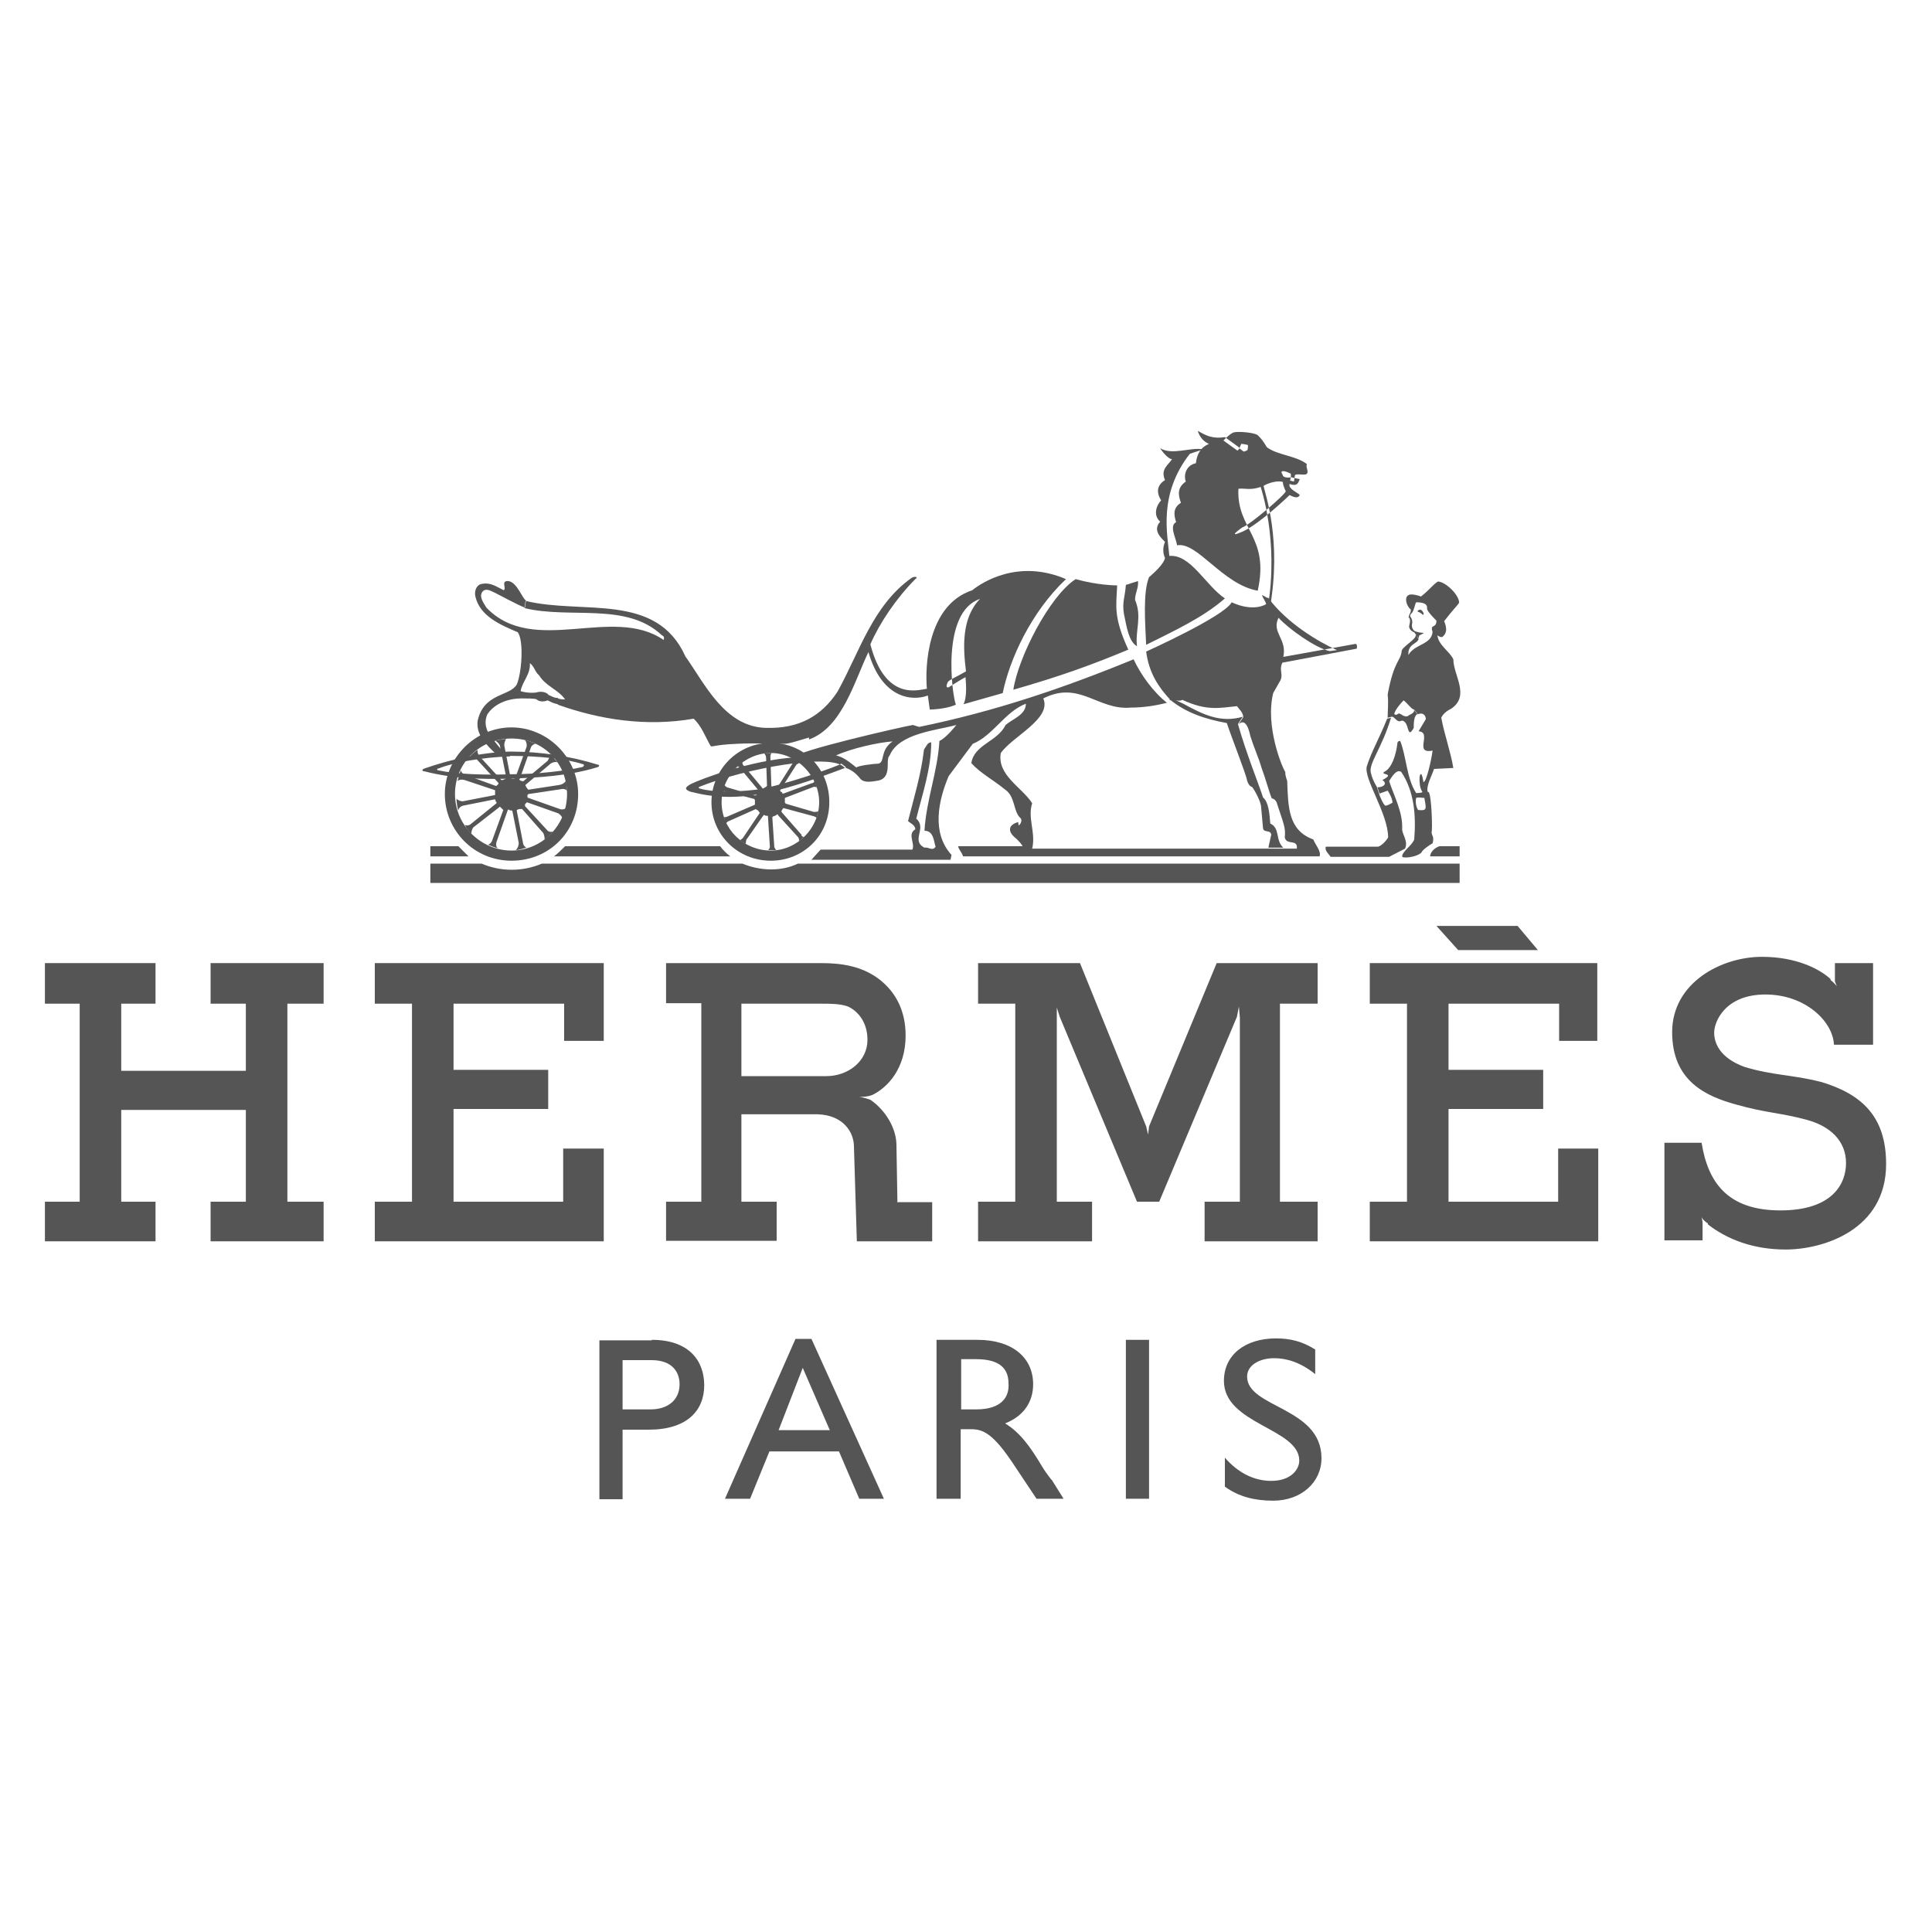 <?xml version="1.0" encoding="UTF-8"?>
<svg id="Capa_1" xmlns="http://www.w3.org/2000/svg" width="40" height="40" version="1.1" viewBox="0 0 40 40">
  <!-- Generator: Adobe Illustrator 29.2.1, SVG Export Plug-In . SVG Version: 2.1.0 Build 116)  -->
  <polygon points=".93 19.94 3.22 19.94 3.22 20.78 2.51 20.78 2.51 22.17 5.09 22.17 5.09 20.78 4.36 20.78 4.36 19.94 6.7 19.94 6.7 20.78 5.95 20.78 5.95 24.88 6.7 24.88 6.7 25.7 4.36 25.7 4.36 24.88 5.09 24.88 5.09 22.98 2.51 22.98 2.51 24.88 3.22 24.88 3.22 25.7 .93 25.7 .93 24.88 1.65 24.88 1.65 20.78 .93 20.78 .93 19.94 .93 19.94" fill="#565556" fill-rule="evenodd"/>
  <polygon points="28.36 19.94 33.07 19.94 33.07 21.55 32.28 21.55 32.28 20.78 29.99 20.78 29.99 22.15 31.95 22.15 31.95 22.96 29.99 22.96 29.99 24.88 32.26 24.88 32.26 23.78 33.09 23.78 33.09 25.7 28.36 25.7 28.36 24.88 29.13 24.88 29.13 20.78 28.36 20.78 28.36 19.94 28.36 19.94" fill="#565556" fill-rule="evenodd"/>
  <polygon points="7.76 19.94 12.5 19.94 12.5 21.55 11.68 21.55 11.68 20.78 9.39 20.78 9.39 22.15 11.35 22.15 11.35 22.96 9.39 22.96 9.39 24.88 11.66 24.88 11.66 23.78 12.5 23.78 12.5 25.7 7.76 25.7 7.76 24.88 8.53 24.88 8.53 20.78 7.76 20.78 7.76 19.94 7.76 19.94" fill="#565556" fill-rule="evenodd"/>
  <polygon points="29.74 19.17 31.42 19.17 31.84 19.67 30.19 19.67 29.74 19.17 29.74 19.17" fill="#565556" fill-rule="evenodd"/>
  <path d="M37.7,22.4c-.58-.15-.98-.13-1.58-.31-.52-.19-.63-.5-.63-.71,0-.23.23-.79,1.06-.79s1.4.56,1.42,1.04h.81v-1.69h-.79v.38l.04.1v.02-.02s-.04-.06-.13-.13v-.02c-.23-.21-.71-.46-1.42-.46-.85,0-1.86.54-1.86,1.56s.71,1.33,1.33,1.5c.6.17.92.17,1.44.31.5.13.83.44.83.9,0,.42-.27.98-1.36.98s-1.5-.58-1.63-1.4h-.77v2.02h.79v-.38h0l-.02-.1s.02.06.13.13v.02c.4.31.94.52,1.61.52.77,0,2.08-.4,2.08-1.77,0-1-.52-1.46-1.38-1.71h0Z" fill="#565556" fill-rule="evenodd"/>
  <polygon points="26.5 24.88 26.5 20.78 27.28 20.78 27.28 19.94 25.19 19.94 23.79 23.32 23.77 23.49 23.73 23.32 22.36 19.94 20.25 19.94 20.25 20.78 21.02 20.78 21.02 24.88 20.25 24.88 20.25 25.7 22.61 25.7 22.61 24.88 21.88 24.88 21.88 21.11 21.88 20.86 21.94 21.05 23.54 24.88 24 24.88 25.61 21.05 25.65 20.84 25.67 21.07 25.67 24.88 24.94 24.88 24.94 25.7 27.28 25.7 27.28 24.88 26.5 24.88 26.5 24.88" fill="#565556" fill-rule="evenodd"/>
  <path d="M9.7,17.73h-.79v-.21h.58s.15.15.21.21h0Z" fill="#565556" fill-rule="evenodd"/>
  <path d="M29.61,17.73c0-.08.08-.17.19-.21h.42v.21h-.6Z" fill="#565556" fill-rule="evenodd"/>
  <path d="M16.52,17.88c-.35.17-.79.15-1.15,0h-4.15c-.4.17-.85.17-1.25,0h-1.06v.4h21.31v-.4h-13.7Z" fill="#565556" fill-rule="evenodd"/>
  <path d="M11.47,17.73c.06-.04.21-.19.23-.21h3.21c.04.06.15.17.21.21h-3.65Z" fill="#565556" fill-rule="evenodd"/>
  <path d="M15.96,17.61c.54,0,1-.46,1-1s-.46-1.02-1-1.02-1.02.46-1.02,1.02.46,1,1.02,1v.21c-.69,0-1.23-.54-1.23-1.21s.54-1.23,1.23-1.23,1.21.54,1.21,1.23-.54,1.21-1.21,1.21v-.21h0Z" fill="#565556" fill-rule="evenodd"/>
  <path d="M11.97,16.44c0-.75-.63-1.38-1.38-1.38s-1.38.63-1.38,1.38.6,1.38,1.38,1.38,1.38-.6,1.38-1.38h-.23c0,.65-.52,1.17-1.15,1.17s-1.17-.52-1.17-1.17.52-1.15,1.17-1.15,1.15.5,1.15,1.15h.23Z" fill="#565556" fill-rule="evenodd"/>
  <path d="M16.6,17.29l-.42-.48v-.02s.02-.04.04-.06h0l.63.17s.06.02.06.04c0-.02.02-.1.04-.15-.02.02-.06.02-.1.02l-.58-.17s-.02-.02-.02-.02v-.1l.6-.23s.06,0,.06.02c0-.02-.04-.13-.04-.15,0,.02-.04.06-.06.06l.04-.02-.63.23s0,0-.02,0c0-.02-.02-.04-.04-.04,0-.02-.02-.04,0-.04l.33-.52s.06-.04.08-.04c-.02,0-.1-.06-.15-.08.02,0,.02.06,0,.08l-.33.52h-.04s-.04-.02-.06-.02c0,0-.02,0-.02-.02l-.02-.6s0-.08.04-.08h-.17s.04.06.04.08l.02.6s-.02.02-.02.02c0,0-.04.02-.06.04,0,0-.02,0-.02-.02l-.4-.48s-.02-.06-.02-.08c-.02.02-.1.08-.13.1.02,0,.06.02.08.04l.4.48v.02s-.04.04-.04.06c0,0-.02.02-.04.02l-.58-.17s-.06-.04-.06-.06c0,.02-.04.13-.04.15,0,0,.06-.02.08,0l.58.15s.02.02.02.02v.1l-.58.25s-.06.02-.06,0c0,.02.02.1.04.15,0-.02.04-.06.06-.06l.56-.25s.02.02.02.02c.02,0,.04.02.04.04.02,0,.02.02.02.02l-.35.52s-.04.04-.06.04c.02.02.1.08.13.08-.02,0,0-.06,0-.08l.35-.5s.02-.02.02-.02c.02.02.04.02.06.02s.02,0,.02.02l.04.63s-.02.06-.04.06h.17s-.04-.04-.04-.08l-.04-.6s.02-.02.02-.02c.02,0,.06-.02.08-.04,0,0,.02,0,.02.02l.42.46s.02.06.02.08c.02-.02.08-.08.1-.1-.02.02-.06-.02-.06-.02h0Z" fill="#565556" fill-rule="evenodd"/>
  <path d="M10.56,15.65c.58,0,1.17.06,1.5.17.04,0,.04.04,0,.06-.35.08-.94.15-1.48.15-.54.02-1.13,0-1.5-.08-.04,0-.04-.04,0-.04.33-.13.9-.23,1.48-.25v-.1c-.63.02-1.25.17-1.77.35-.06.02-.06.06,0,.06.58.15,1.19.17,1.79.15.58-.02,1.21-.06,1.77-.23.08-.02.06-.06.02-.06-.54-.17-1.17-.27-1.81-.27v.1h0Z" fill="#565556" fill-rule="evenodd"/>
  <path d="M16.75,15.27c-.15.04-.4.13-.52.13-.1,0-.63-.02-.98,0-.48.02-.52.08-.54.04-.1-.17-.19-.42-.35-.56-.98.17-1.94.02-2.81-.29v-.13c.06.02.1.02.15.02-.15-.21-.4-.27-.54-.5-.08-.06-.1-.19-.19-.25.02.23-.17.4-.19.58.13.04.29.04.35.02.08-.02.19,0,.23.06.06.02.1.06.19.06v.13c-.1-.02-.13-.04-.21-.08-.1.04-.19.02-.23-.02-.02-.02-.23-.02-.31-.02-.27,0-.56.1-.71.33-.06.13-.04.27.02.38.04.06.23.33.35.42l-.17.04c-.25-.23-.44-.44-.4-.71.13-.58.67-.5.81-.75.1-.23.15-.9.02-1.08-.35-.15-.79-.33-.88-.75-.02-.1.02-.23.13-.25.19-.04.31.06.46.13.06-.04-.06-.19.08-.19.19,0,.31.38.38.4l-.02.15c-.13-.04-.58-.29-.63-.31-.08-.04-.19-.1-.25-.02-.08.1.02.23.08.33.98,1.02,2.61-.06,3.67.67.02-.06,0-.08-.04-.1-.73-.69-1.9-.33-2.84-.56l.02-.15c1.17.29,2.71-.19,3.31,1.15.4.56.81,1.46,1.67,1.48.69.02,1.15-.25,1.48-.75.46-.83.73-1.79,1.54-2.36.08-.04.13,0,.08.02-.4.4-.75.92-.94,1.36.31,1.19,1,.94,1.17.92-.04-.44,0-1.73.94-2.04.21-.17.96-.65,1.94-.23-.73.69-1.17,1.67-1.31,2.36l-.81.23c.06-.13.06-.33.04-.56-.08.04-.17.1-.35.21-.08.02-.02-.1-.02-.1,0-.04.21-.13.38-.23-.06-.48-.1-1.1.29-1.5-.81.27-.58,1.98-.5,2.19-.23.1-.54.1-.54.1l-.04-.29c-.35.13-.96.04-1.23-.9-.29.6-.54,1.56-1.23,1.81h0Z" fill="#565556" fill-rule="evenodd"/>
  <path d="M29.46,12.73s-.06-.06-.1-.06c-.02-.02,0-.04.02-.04.02-.02.06,0,.08.04.02.02.02.06,0,.06h0Z" fill="#565556" fill-rule="evenodd"/>
  <path d="M10.81,16.75l.44.5s.04.1.02.13c.06-.02.15-.13.19-.17-.02.02-.1.02-.13-.02l-.46-.5v-.04l.02-.02s.02-.02.02-.02l.65.23c.06.04.08.08.08.1.02-.04.06-.17.08-.21-.02.02-.08.04-.13.02l-.65-.23s-.02,0-.02-.02v-.04s.02-.02.02-.02l.67-.1c.08-.02.13.02.13.04,0-.04-.02-.19-.02-.23,0,.02-.04.08-.13.1l-.65.1s-.02-.02-.02-.02c-.02-.02-.02-.04-.04-.06v-.02l.52-.44c.06-.04.13-.04.15-.02-.04-.04-.13-.15-.17-.19.02.02,0,.08-.04.15l-.5.42s-.02.02-.02,0c-.02,0-.04,0-.06-.02,0,0-.02-.02,0-.02l.23-.65c.02-.06.08-.08.1-.08-.04-.02-.19-.08-.23-.08.02,0,.06.08.04.15l-.23.63s-.02.02-.02.02h-.06l-.02-.02-.13-.67c0-.08.04-.13.04-.13-.04,0-.17.02-.23.04.02,0,.08.04.1.1l.13.65s0,.02-.02.04c-.02,0-.04.02-.06.02h-.02l-.46-.5c-.04-.06-.04-.13-.02-.13-.04.02-.15.1-.17.15.02,0,.08,0,.13.04l.46.5v.02s-.02.02-.04.04h-.02l-.63-.23c-.06-.02-.1-.08-.08-.1-.04.06-.06.19-.08.23.02-.02.08-.04.15-.02l.63.21v.1l-.67.13c-.06,0-.13-.04-.13-.06,0,.06.02.21.04.25,0-.02.02-.08.1-.1l.65-.13s.02,0,.02.02,0,.02.02.04v.02l-.52.42c-.06.06-.13.04-.13.02,0,.06.1.17.13.19,0-.02,0-.08.04-.13l.54-.42s0-.02.02,0c0,0,.02.02.04.04t.02.02l-.23.63c-.02.06-.08.1-.1.08.04.02.17.08.23.08-.04,0-.06-.06-.04-.13l.23-.65s0-.02.02-.02c.02.02.04.02.06.02,0,0,.02,0,.02.02l.13.65c0,.08-.04.13-.06.15.06,0,.19-.04.23-.06-.02.02-.08-.04-.08-.08l-.13-.67v-.02s.04-.02.06-.02t.04,0h0Z" fill="#565556" fill-rule="evenodd"/>
  <path d="M29.17,12.81s0-.04,0-.06c.02-.06.04-.06.04-.13-.1-.08-.13-.25-.06-.29.06-.06.27.02.27.02.19-.15.25-.25.35-.31.15,0,.44.27.44.44-.04.06-.15.17-.31.38.06.15.06.25-.04.33-.02,0-.06,0-.1-.04.02.21.25.33.33.5,0,.33.35.75-.04,1.02-.08.04-.17.1-.21.19.06.33.19.69.25,1.04l-.4.02c-.04.13-.17.35-.13.48,0,0-.02-.02.02,0,.06.08.08.77.06.83,0,.08.06.08.02.23-.04.02-.21.13-.23.19-.1.1-.4.13-.4.08,0-.1.21-.23.25-.35.04-.5,0-1-.27-1.4-.1-.06-.19.1-.25.19.1.31.29.65.27,1,0,.1.13.25.06.4l-.33.17h-1.21c-.04-.06-.13-.13-.1-.21h1.08s.1-.02.21-.19c0-.5-.52-1.23-.44-1.48.1-.31.25-.56.42-.98l.08-.02c-.19.63-.46.94-.42,1.13.02.1.06.19.13.31l.04.13c.02.06.08.21.13.25.06,0,.1-.04.15-.06,0-.08-.06-.19-.1-.25l-.17.06-.04-.13c.13,0,.21-.08.1-.15.29-.15-.06-.1.04-.17.17-.08.25-.4.27-.58,0-.04.02-.06.06-.06.13.33.13.77.33,1.08v.1c-.02.08,0,.19.04.25.19.02.17-.02.13-.25-.04,0-.13-.02-.17,0v-.1s.1,0,.13-.02c-.06-.1-.06-.19-.06-.29,0-.06.04-.19.08.08.06.02.17-.48.19-.65-.4.08,0-.38-.29-.4l.15-.25c0-.08-.06-.15-.17-.1l-.08-.1c-.06-.02-.13-.13-.21-.19-.06.06-.17.19-.19.27-.02.02.04.04.06.02.06-.06.1.06.21.04.04-.04.17-.06.13-.15l.08.1c-.08.04-.08.19-.08.29-.15.27-.08-.15-.25-.15-.1.06-.15-.1-.21-.08l-.08.02c0-.15.02-.31,0-.48.13-.71.27-.69.29-.9,0-.08.31-.25.29-.33.02,0,.06.06.06.08-.02.1-.23.1-.21.33.13-.23.48-.21.5-.48-.06-.17.08-.06.08-.23-.04-.04-.17-.17-.19-.23-.02-.02.06-.15-.23-.15-.02.02-.04.15-.08.21-.02.02-.06.06-.04.08,0,.02.04.04.04.13-.02.08,0,.13.04.17.17.08.29,0,.1.1,0,.02,0,.04-.02.06,0-.02-.06-.1-.08-.13-.02,0-.13-.06-.1-.15.02-.08.02-.13-.02-.17h0Z" fill="#565556" fill-rule="evenodd"/>
  <path d="M23.56,12.02c.02.15-.06.25-.06.4.15.35,0,.63.04.96-.17-.1-.21-.38-.27-.67-.04-.25.02-.33.04-.6l.25-.08h0Z" fill="#565556" fill-rule="evenodd"/>
  <path d="M23.13,12.12c-.02.44-.08.65.23,1.33-.79.33-1.44.56-2.38.83.1-.67.75-1.94,1.29-2.29.46.13.85.13.85.13h0Z" fill="#565556" fill-rule="evenodd"/>
  <path d="M21.08,17.02c-.21.06-.21.19-.08.31.08.06.17.17.17.19h-1.33c0,.06.06.1.1.21h7.38c.04-.1-.08-.23-.13-.35-.52-.19-.52-.67-.54-1.21,0-.02-.04-.08-.04-.19-.06-.08-.42-.94-.25-1.63l.13-.23c.1-.15-.02-.23.06-.4l1.54-.29s.02-.08-.02-.1h0s.02,0,0,0l-1.5.27c.08-.38-.25-.5-.1-.81.21.23.77.63,1.06.69l.15-.02c-.38-.17-1.04-.56-1.42-1.08-.04,0-.08-.04-.13-.06,0,.04.1.17.08.19,0,0-.25.17-.71-.04-.15.29-1.77,1.02-1.77,1.02.06.46.27.75.5,1,.02.04-.06-.04,0,0,.33.27.73.4,1.17.48.08.25.4,1.06.42,1.19.04.13.1.13.1.13.04.04.19.31.19.42l.04.44c.02.1.15.02.17.13l-.06.27h.31c-.17-.15-.06-.4-.27-.5-.02-.25-.04-.44-.15-.54-.08-.25-.35-.92-.52-1.52l.1-.15c-.46.13-.81-.04-1.23-.27-.31-.15-.13-.02-.02-.08.5.23.75.17,1.13.13.04.06.13.13.13.23l-.1.15c.1-.1.19-.04.25.25.08.25.17.44.23.65.08.21.15.48.21.63,0,0,.06,0,.1.08.15.46.19.52.17.73.04.17.27.02.25.23h-5.48c.08-.33-.1-.63,0-.94-.21-.33-.73-.58-.65-1.04.25-.35,1.06-.71.88-1.13.75-.38,1.13.25,1.81.19.25,0,.52-.04.75-.1-.29-.23-.54-.58-.69-.9-1.46.6-2.88,1.08-4.44,1.4l-.13-.04c-.15.02-2.52.56-2.44.67-.9.06-1.94.44-2.17.56-.1.06-.13.1,0,.15.96.25,1.75.06,3.23-.5l-.1-.08c-.08.06-1.29.48-1.77.54-.5.06-.94.04-1.15-.02q-.06-.02-.02-.04c.94-.38,2.75-.71,3-.4.15.04.25.13.33.23.08.1.25.06.38.04.17-.04.19-.19.19-.33l-.19-.02c-.08,0-.42.04-.46.08-.13-.1-.25-.21-.42-.25.33-.15.88-.27,1.17-.29-.27.19-.15.42-.29.46l.19.02c0-.08,0-.15.04-.19.19-.46.98-.52,1.38-.63,0,0-.21.27-.35.33-.04.65-.27,1.21-.31,1.86.19,0,.19.21.23.33-.06.1-.15,0-.23.02-.29-.15.06-.4-.17-.6.13-.52.31-1.04.31-1.58-.08,0-.1.08-.15.15-.06.52-.21,1-.33,1.48.04.04.15.08.15.17-.17.1,0,.29-.06.42h-1.9l-.19.21h2.88l.02-.1c-.42-.46-.27-1.13-.06-1.63l.5-.67c.42-.17.67-.67,1.1-.83,0,.23-.27.31-.42.44-.17.35-.65.4-.71.79.19.21.46.35.69.54.23.15.17.46.33.6.04.04,0,.13-.04.15h0Z" fill="#565556" fill-rule="evenodd"/>
  <path d="M24.27,9.5c-.08.13-.25.21-.15.44-.21.13-.15.31-.08.42-.1.1-.17.31-.02.44-.17.19.04.35.1.42-.08.19,0,.33,0,.33h0c-.02.13-.25.33-.33.4-.13.31-.08.96-.06,1.4.58-.29,1.17-.56,1.63-.96-.4-.27-.71-.92-1.15-.88-.04-.46-.23-1.27.42-2.11.08-.04.21-.06.27-.1-.27-.04-.63.13-.88-.02,0,0,.13.21.25.23h0Z" fill="#565556" fill-rule="evenodd"/>
  <path d="M25.67,9.29s.08.06.08.06c0,0,.08-.02.08-.04s.02-.08,0-.1c-.02,0-.08-.02-.13-.02,0,0-.04.08-.04.1l-.04.04-.29-.21.04-.04s.13-.13.19-.13c.06-.02.4,0,.48.06.06.06.1.1.19.25.23.17.6.17.83.35-.04.06.06.17-.02.21-.06.02-.21-.02-.23.02l-.02.13-.08-.02s.04-.15,0-.15c-.04-.02-.13-.06-.17-.04-.02.02,0,.04.02.08,0,.04.1.06.17.04l.08.02.1.02c-.04.1-.06.15-.21.1-.04.1.19.19.21.23-.02.04-.06.08-.21,0,0,0-.6.58-.96.75-.38.17-.02-.08-.02-.08.17-.06.9-.69.9-.75-.02-.04-.06-.13-.06-.19-.1-.04-.31.02-.4.08.04.19.38,1.13.13,2.54l-.04-.04c.23-1.38-.15-2.48-.15-2.48-.21.08-.35.02-.46.04-.04.85.65.98.4,2.11-.73-.13-1.25-1.02-1.67-.94-.02-.15-.17-.4-.02-.48-.04-.13-.08-.29.1-.4-.06-.17-.08-.31.1-.44-.04-.1-.02-.33.21-.38.02-.19.1-.33.27-.4-.19-.08-.23-.27-.23-.27.17.1.31.17.56.13l.29.21h0Z" fill="#565556" fill-rule="evenodd"/>
  <path d="M18.58,24.88l-.02-1.17c0-.35-.23-.73-.54-.94-.06-.02-.17-.06-.25-.06.08,0,.19,0,.29-.04h0c.31-.15.69-.54.69-1.23,0-.52-.21-.92-.58-1.19-.35-.25-.75-.31-1.17-.31h-3.21v.83h.73v4.11h-.73v.81h2.29v-.81h-.73v-1.81h1.58c.54.02.75.38.75.67l.06,1.96h1.56v-.81h-.73ZM17.1,22.28h-1.75v-1.5h1.65c.19,0,.4,0,.56.06.21.1.4.33.4.69,0,.44-.4.75-.85.75h0Z" fill="#565556" fill-rule="evenodd"/>
  <path d="M13.5,27.74c.75,0,1.08.42,1.08.94s-.35.92-1.15.92h-.54v1.44h-.48v-3.29h1.08ZM12.89,29.18h.58c.35,0,.6-.19.6-.52,0-.25-.15-.5-.58-.5h-.6v1.02h0Z" fill="#565556" fill-rule="evenodd"/>
  <path d="M18.31,31.03h-.52l-.42-.98h-1.44l-.4.98h-.52l1.46-3.31h.33l1.5,3.31h0ZM16.12,29.61h1.06l-.56-1.29-.5,1.29h0Z" fill="#565556" fill-rule="evenodd"/>
  <polygon points="23.79 31.03 23.31 31.03 23.31 27.74 23.79 27.74 23.79 31.03 23.79 31.03" fill="#565556" fill-rule="evenodd"/>
  <path d="M27.23,28.45c-.31-.25-.6-.33-.85-.33-.31,0-.56.15-.56.38,0,.65,1.54.63,1.54,1.69,0,.5-.42.88-1,.88-.38,0-.71-.08-1-.29v-.6c.27.31.6.48.96.48.4,0,.58-.23.58-.42,0-.67-1.56-.75-1.56-1.65,0-.54.44-.88,1.08-.88.29,0,.54.06.81.23v.52h0Z" fill="#565556" fill-rule="evenodd"/>
  <path d="M21.77,30.64c-.06-.08-.13-.17-.19-.27-.25-.42-.46-.71-.77-.9.38-.15.58-.44.58-.81,0-.56-.44-.92-1.15-.92h-.85v3.29h.5v-1.44h.21c.25,0,.46.08.9.75l.46.69h.56l-.25-.4h0ZM20.21,29.18h-.31v-1.04h.31c.48,0,.67.19.67.5.02.27-.13.54-.67.54h0Z" fill="#565556" fill-rule="evenodd"/>
</svg>